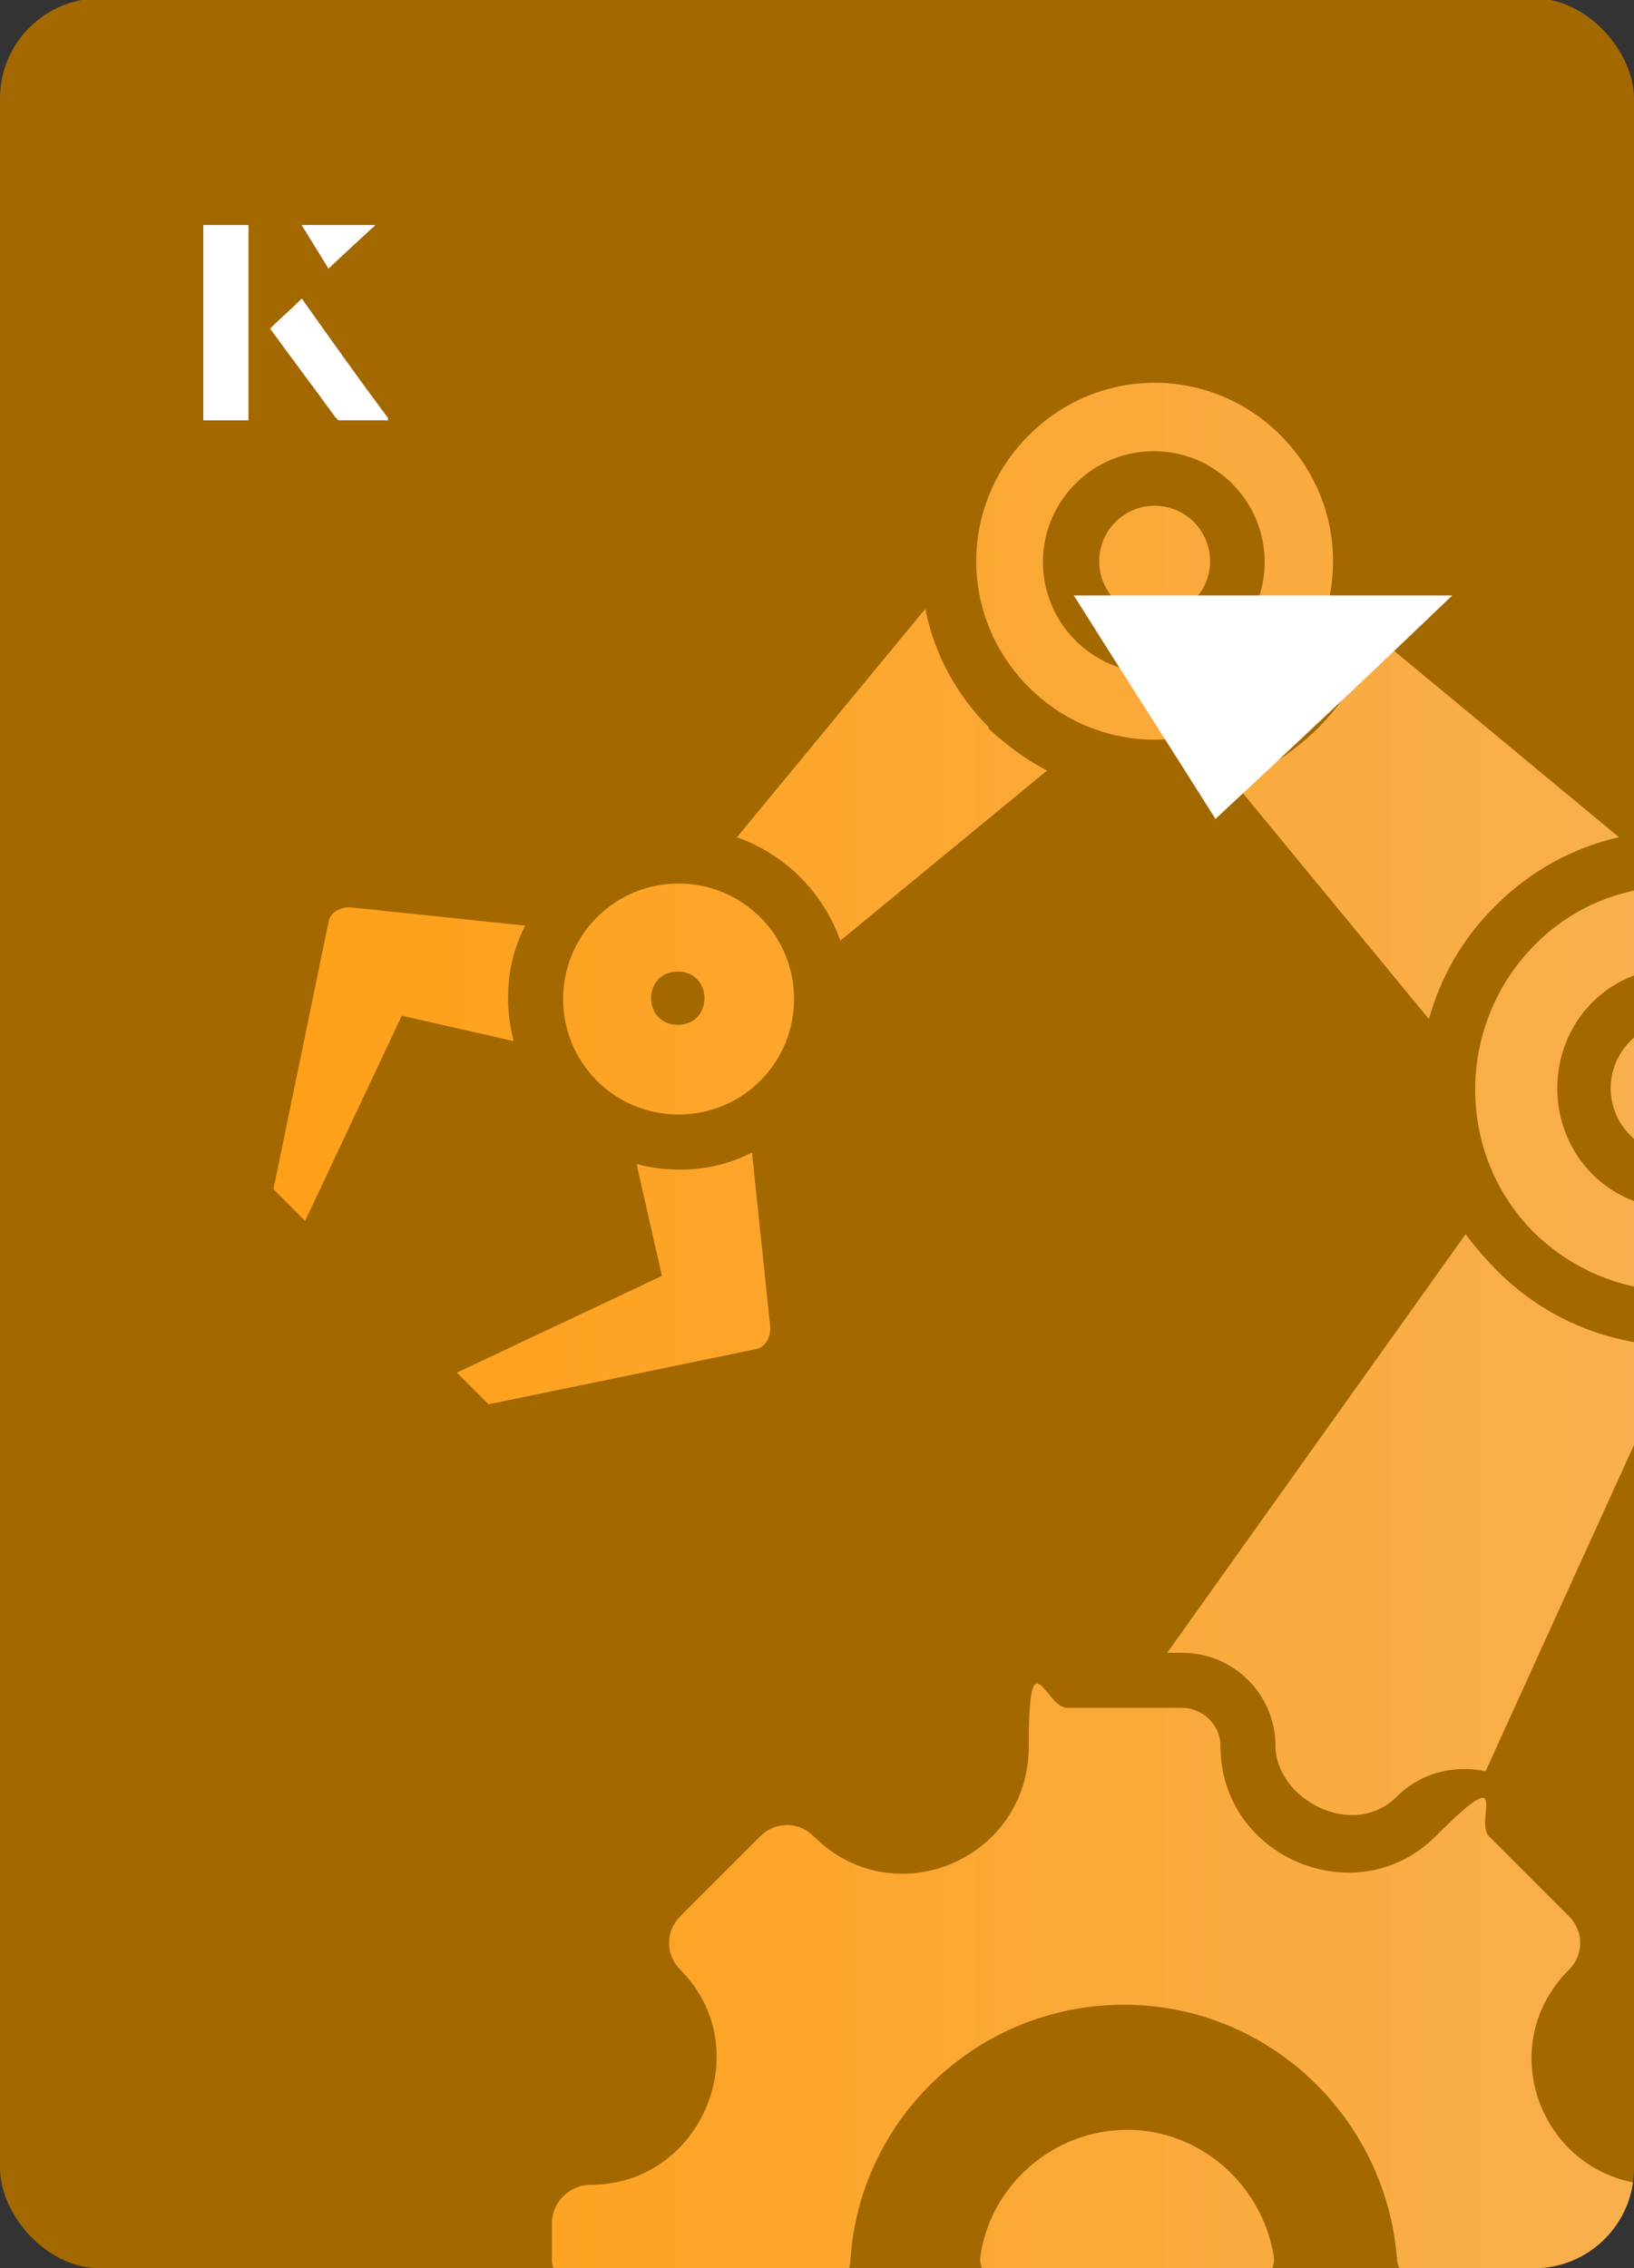 <?xml version="1.0" encoding="UTF-8"?><svg id="Layer_1" xmlns="http://www.w3.org/2000/svg" xmlns:xlink="http://www.w3.org/1999/xlink" viewBox="0 0 98 136"><rect x="0" y="0" width="98" height="136" fill="#333333" stroke="none"/><defs><clipPath id="clippath"><rect x="0" y="0" width="98" height="136.1" rx="6" ry="6" transform="translate(98 136) rotate(-180)" style="fill:none;"/></clipPath><linearGradient id="linear-gradient" x1="16.4" y1="79.8" x2="112.8" y2="79.8" gradientUnits="userSpaceOnUse"><stop offset="0" stop-color="#ffa017"/><stop offset="1" stop-color="#f7b257"/></linearGradient></defs><rect x="0" y="0" width="98" height="136.1" rx="6" ry="6" transform="translate(98 136) rotate(-180)" style="fill:#a36800;"/><g style="clip-path:url(#clippath);"><path d="M30.8,62.4c-.6-2.3-.4-4.8.7-6.9l-10.5-1.1c-.6,0-1.2.3-1.3.9l-3.3,16,1.9,1.9,5.8-12.3,6.6,1.5h0ZM109.2,73.9c-4.7,4.7-12.4,4.7-17.2,0-4.7-4.7-4.7-12.4,0-17.2s12.4-4.7,17.2,0c4.7,4.7,4.7,12.4,0,17.2ZM73.9,38.4c-2.6,2.6-6.8,2.6-9.4,0s-2.6-6.8,0-9.4c2.6-2.6,6.8-2.6,9.4,0,2.6,2.6,2.6,6.8,0,9.4ZM66.9,31.3c-1.3,1.3-1.3,3.4,0,4.7s3.4,1.3,4.7,0,1.3-3.4,0-4.7c-1.3-1.3-3.4-1.3-4.7,0ZM105.8,60.1c-2.8-2.8-7.5-2.8-10.3,0s-2.8,7.5,0,10.3c2.8,2.8,7.5,2.8,10.3,0,2.8-2.8,2.8-7.5,0-10.3h0ZM97.8,62.4c-1.6,1.6-1.6,4.1,0,5.7,1.6,1.6,4.1,1.6,5.7,0s1.6-4.1,0-5.7c-1.6-1.6-4.1-1.6-5.7,0ZM45.6,64.8c-2.7,2.7-7.1,2.7-9.8,0-2.7-2.7-2.7-7.1,0-9.8,2.7-2.7,7.1-2.7,9.8,0,2.7,2.7,2.7,7.1,0,9.8ZM39.5,58.7c-.6.6-.6,1.7,0,2.3.6.6,1.7.6,2.3,0,.6-.6.6-1.7,0-2.3-.6-.6-1.7-.6-2.3,0ZM76.8,26.1c-4.2-4.2-10.9-4.2-15.1,0-4.2,4.2-4.2,10.9,0,15.1,4.2,4.2,10.9,4.2,15.1,0,4.2-4.2,4.2-10.9,0-15.1h0ZM101.7,135.5c0,.7-.5,1.2-1.2,1.2h-15.5c-.6,0-1.1-.5-1.2-1.1-.6-8.6-7.7-15.4-16.4-15.4s-15.9,6.8-16.4,15.4c0,.6-.6,1.1-1.2,1.1h-15.5c-.7,0-1.2-.5-1.2-1.2v-2.2c0-1.2,1-2.3,2.3-2.3,6.7,0,10.1-8.2,5.4-12.9-.9-.9-.9-2.3,0-3.2l4.8-4.8c.9-.9,2.3-.9,3.2,0,4.8,4.8,12.9,1.4,12.9-5.4s1-2.3,2.3-2.3h6.9c1.2,0,2.3,1,2.3,2.3,0,6.7,8.2,10.1,12.9,5.4s2.3-.9,3.2,0l4.8,4.8c.9.9.9,2.3,0,3.2-4.8,4.8-1.4,12.9,5.4,12.9s2.3,1,2.3,2.3v2.2h0ZM59.8,136.7h15.4c.7,0,1.3-.6,1.2-1.4-.7-4.3-4.4-7.6-8.8-7.6s-8.2,3.3-8.8,7.6c-.1.7.4,1.4,1.2,1.4ZM38.2,69.8c2.3.6,4.8.4,6.9-.7l1.1,10.5c0,.6-.3,1.2-.9,1.3l-16,3.3-1.9-1.9,12.3-5.8-1.5-6.6h0ZM70,99.1h.9c3.1,0,5.6,2.5,5.6,5.6s4.6,5.7,7.3,3c1.4-1.4,3.4-1.9,5.3-1.5l11.6-25.5c-4,0-7.9-1.5-10.9-4.5-.7-.7-1.3-1.4-1.9-2.2l-17.9,25.1h0ZM89.7,54.3c2.1-2.1,4.7-3.5,7.4-4.1l-14.6-12.1c-.7,2-1.8,3.9-3.4,5.5-1.5,1.5-3.2,2.6-5.1,3.3l11.7,14.2c.7-2.5,2-4.8,3.9-6.7ZM59.3,43.6c-2-2-3.3-4.5-3.8-7.1l-11.3,13.7c1.4.5,2.7,1.3,3.8,2.4,1.1,1.1,1.9,2.4,2.4,3.8l12.4-10.2c-1.2-.6-2.4-1.5-3.5-2.5Z" style="fill:url(#linear-gradient);"/></g><path d="M72.9,49.1c-2.9-4.6-5.8-9.1-8.5-13.4h22.7c-5,4.8-9.9,9.4-14.2,13.4Z" style="fill:#fff;"/><path d="M14.9,13.5h-2.7v11.7h2.7v-11.7ZM16.2,19.7c1.3,1.8,2.6,3.5,3.9,5.3,0,0,.2.2.2.2,1,0,1.9,0,3,0-1.8-2.5-3.5-4.8-5.2-7.2-.7.6-1.3,1.2-1.9,1.8ZM19.7,16.1c.8-.8,1.8-1.7,2.8-2.6h-4.4c.5.8,1.1,1.7,1.6,2.6Z" style="fill:#fff;"/><path d="M14.9,13.5v11.7h-2.7v-11.7h2.7Z" style="fill:#fff;"/><path d="M16.2,19.7c.6-.6,1.2-1.1,1.9-1.8,1.7,2.4,3.4,4.8,5.2,7.2-1.1,0-2,0-3,0,0,0-.2,0-.2-.2-1.3-1.8-2.6-3.5-3.9-5.3Z" style="fill:#fff;"/><polygon points="19.7 16.1 18.1 13.5 22.5 13.5 19.7 16.1" style="fill:#fff;"/></svg>